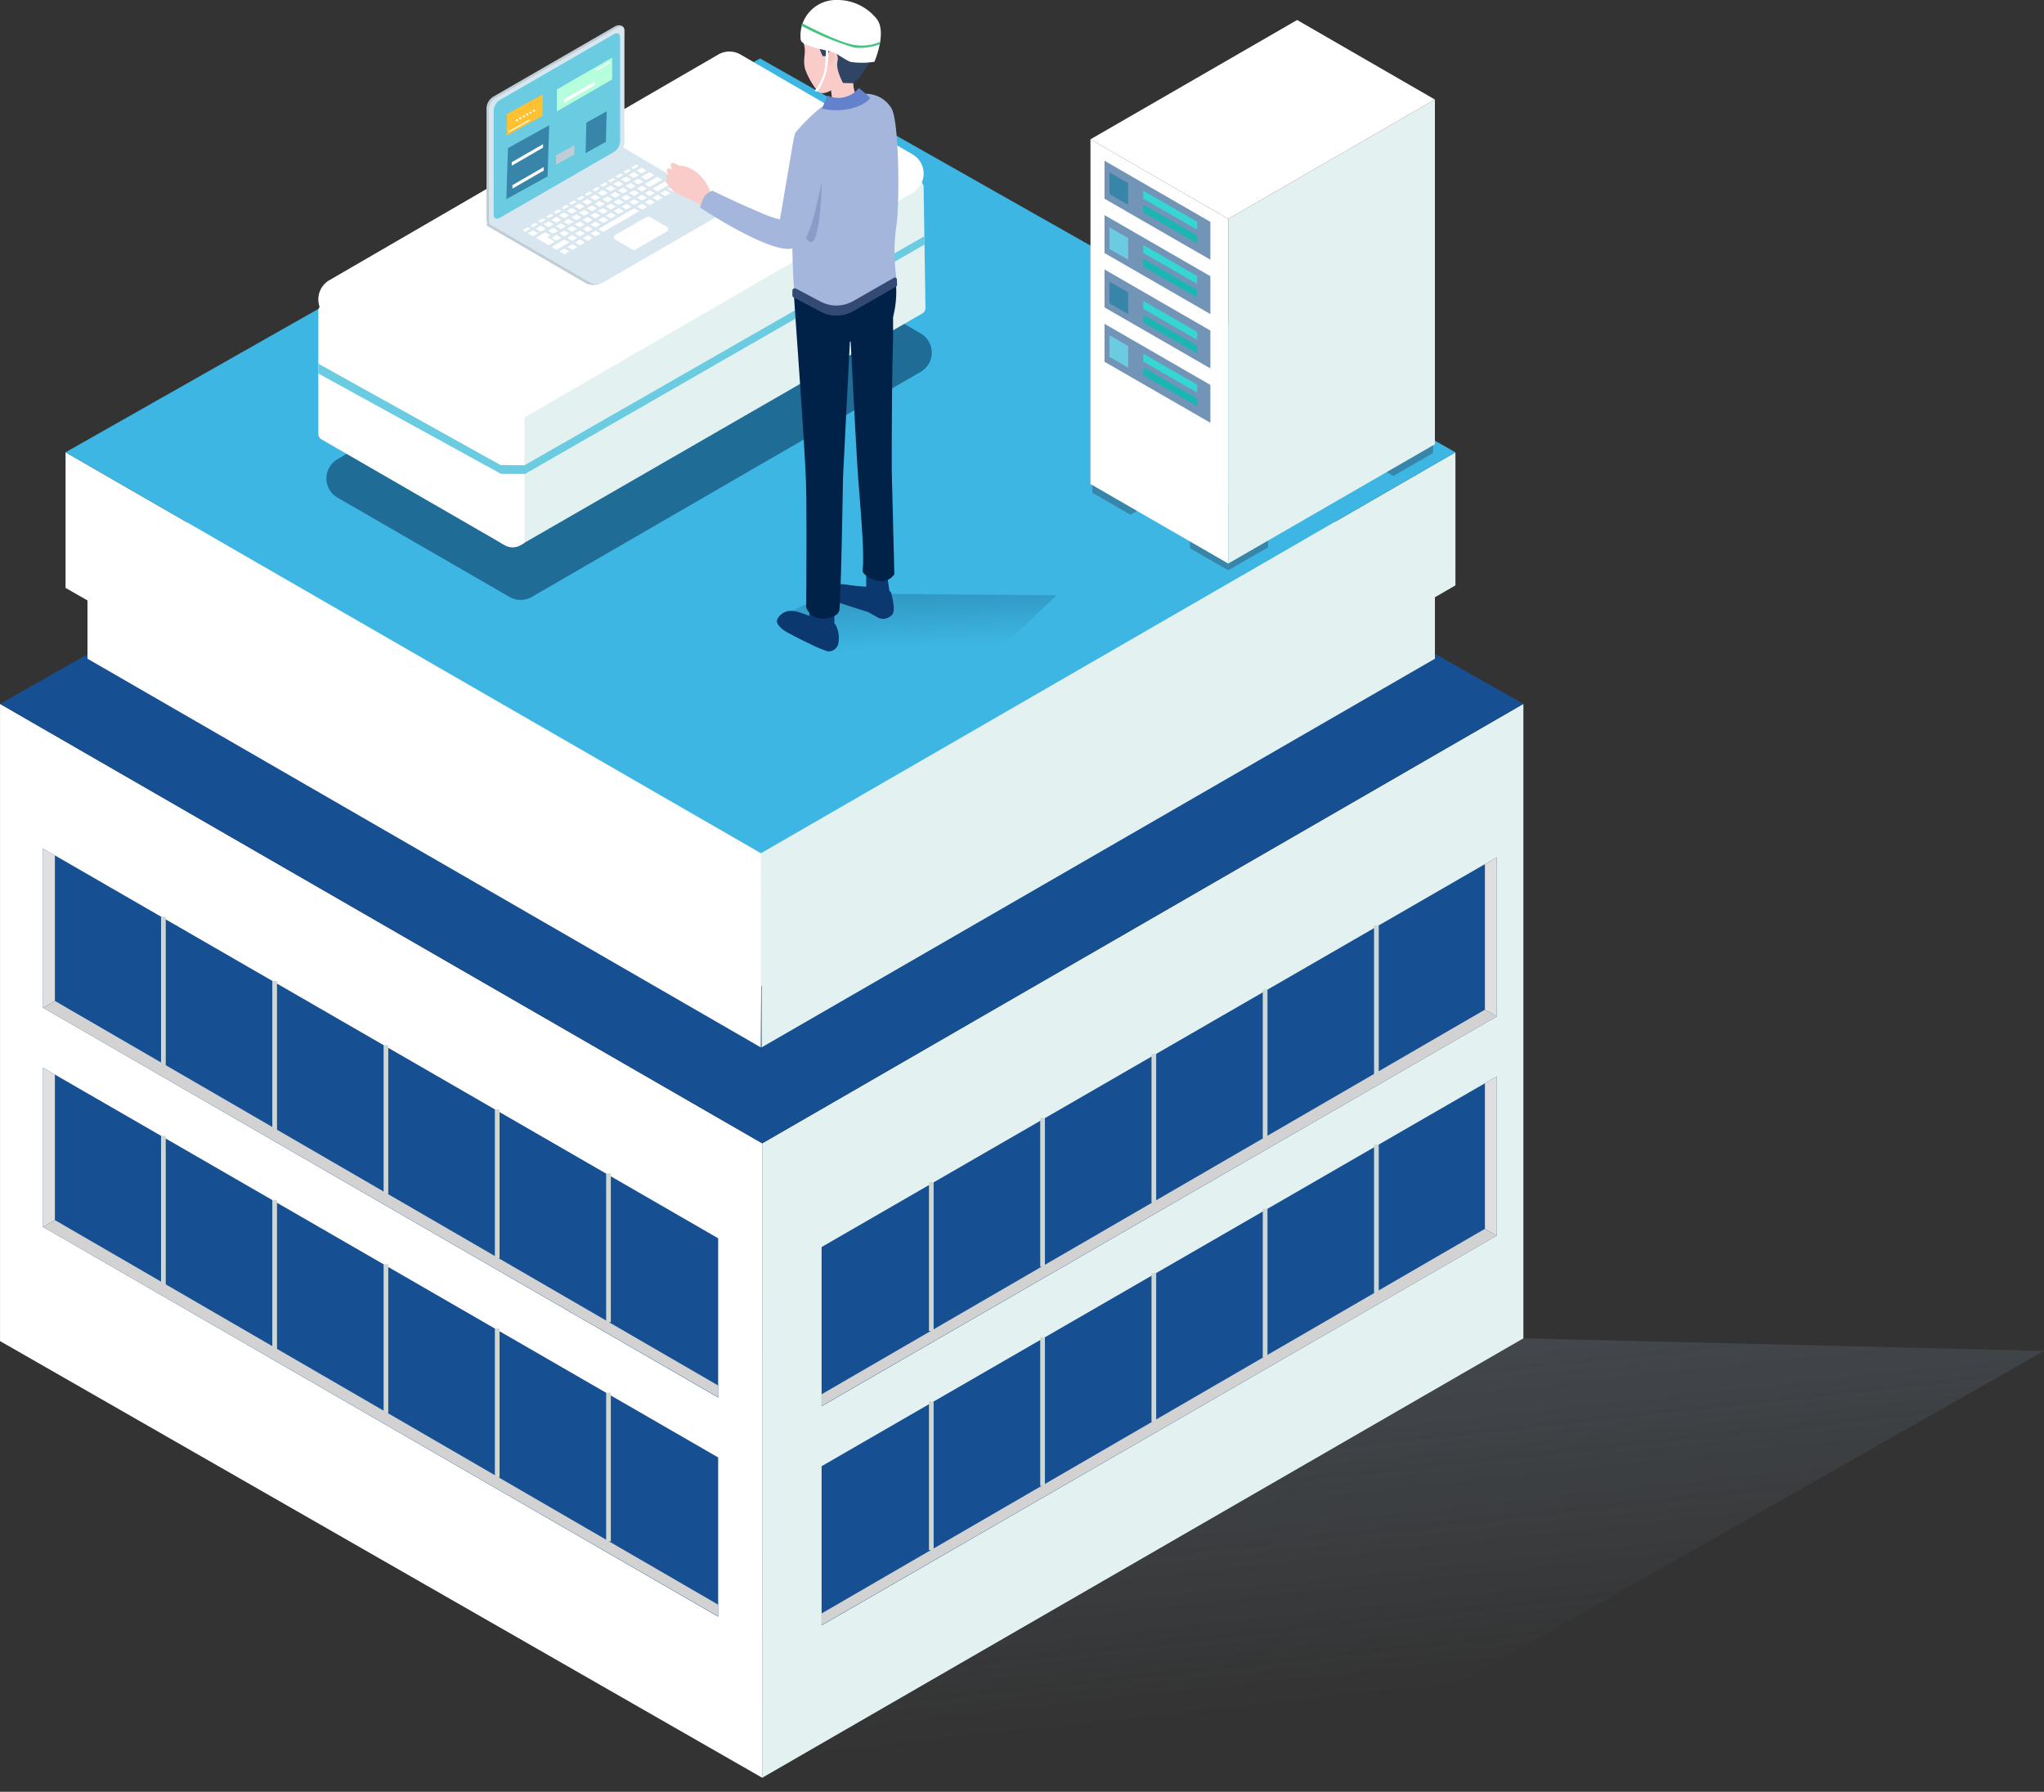 <svg xmlns="http://www.w3.org/2000/svg" width="201.001" height="176.214" viewBox="0 0 201.001 176.214"><rect x="0" y="0" width="201.001" height="176.214" fill="#333333" stroke="none"/><defs><linearGradient id="a" x1=".633" y1=".908" x2=".296" y2="-.852" gradientUnits="objectBoundingBox"><stop offset="0" stop-color="#002249" stop-opacity="0"/><stop offset="1" stop-color="#002249"/></linearGradient><linearGradient id="b" x1=".671" y1=".731" x2=".394" y2="-.183" gradientUnits="objectBoundingBox"><stop offset="0" stop-color="#798da2" stop-opacity="0"/><stop offset="1" stop-color="#798da2"/></linearGradient><style>.a{fill:#fff}.b{fill:#e3f1f0}.c{fill:#164f92}.d{fill:#d8e1e0}.e{fill:#cfd7d0}.f{fill:#dfdfdf}.g{fill:#d2d2d2}.i{fill:#3786a9}.j{fill:#7294b6}.k{fill:#35d6d3}.l{fill:#1bb6b3}.m{fill:#6acbe1}.u{fill:#002249}.o{fill:#c1cdd6}.p{fill:#d8e6f0}.t{fill:#0b386e}.v{fill:#a5b6dd}.x{fill:#f9ccca}</style></defs><path class="a" d="M74.954 112.442L.003 69.225v62.665l74.954 42.948z"/><path class="b" d="M74.954 112.442l74.851-43.217v62.4L74.951 174.84z"/><path class="c" d="M.004 69.225l74.95 43.218 74.852-43.218-74.951-42.453z"/><path class="a" d="M74.897 91.224L8.602 52.998v11.784l66.21 38.224z"/><path class="b" d="M74.899 91.224l66.207-38.226v11.784l-66.21 38.224z"/><path class="a" d="M8.604 56.894L74.899 95.12l66.207-38.226-66.295-37.55z"/><path class="b" d="M15.557 56.614l59.338 34.214 59.259-34.214-59.338-33.61z"/><path class="d" d="M74.816 23l-.031 7.229-53.091 29.919-6.137-3.539z"/><path class="d" d="M74.784 30.233l53.24 29.919 6.129-3.539-59.338-33.61z"/><path class="c" d="M147.187 84.311v15.66l-66.392 38.331v-15.66z"/><path class="e" d="M135.12 91.018h.461v14.631h-.461zm-10.942 6.312h.461v14.631h-.461zm-10.943 6.312h.461v14.631h-.461zm-10.942 6.311h.461v14.631h-.461zm-10.942 6.312h.461v14.631h-.461z"/><path class="c" d="M91.581 123.581l43.769-25.247"/><path class="f" d="M147.188 84.311v15.66l-1.166-.672V84.986z"/><path class="g" d="M147.186 99.97l-1.166-.672-65.223 37.822v1.154z"/><path class="c" d="M147.187 105.865v15.66l-66.392 38.332v-15.661z"/><path class="e" d="M135.12 112.572h.461v14.631h-.461zm-10.942 6.312h.461v14.631h-.461zm-10.943 6.312h.461v14.631h-.461zm-10.942 6.312h.461v14.631h-.461zm-10.942 6.311h.461v14.631h-.461z"/><path class="c" d="M91.581 145.135l43.769-25.247"/><path class="f" d="M147.188 105.865v15.66l-1.166-.673v-14.313z"/><path class="g" d="M147.186 121.525l-1.166-.672-65.223 37.822v1.153z"/><path class="c" d="M4.231 83.451v15.66l66.391 38.332v-15.661z"/><path class="e" d="M15.838 90.159h.461v14.631h-.461zm10.942 6.312h.461v14.631h-.461zm10.942 6.312h.461v14.631h-.461zm10.942 6.311h.461v14.631h-.461zm10.943 6.312h.461v14.631h-.461z"/><path class="c" d="M59.838 122.721L16.069 97.474"/><path class="f" d="M4.231 83.451v15.66l1.167-.672V84.122z"/><path class="g" d="M4.234 99.11l1.166-.672 65.223 37.822v1.153z"/><path class="c" d="M4.231 105.005v15.66l66.391 38.332v-15.661z"/><path class="e" d="M15.838 111.713h.461v14.631h-.461zm10.942 6.312h.461v14.631h-.461zm10.942 6.312h.461v14.631h-.461zm10.942 6.311h.461v14.631h-.461zm10.943 6.312h.461v14.631h-.461z"/><path class="c" d="M59.838 144.275l-43.769-25.247"/><path class="f" d="M4.231 105.005v15.66l1.167-.673v-14.313z"/><path class="g" d="M4.234 120.664l1.166-.672 65.223 37.822v1.153z"/><path class="a" d="M74.83 83.912L6.447 44.481v13.336l68.386 39.185z"/><path class="b" d="M74.83 83.912l68.293-39.431v13.092l-68.3 39.428z"/><path d="M6.447 44.481L74.83 83.912l68.293-39.431L74.74 5.748z" fill="#3db6e3"/><path class="i" d="M117.028 44.528v9.392l3.754 2.167v-9.391z"/><path class="i" d="M120.781 49.563l3.911-2.258v6.524l-3.911 2.258zM107.413 39.07v9.391l3.754 2.167v-9.392z"/><path class="i" d="M111.166 44.105l3.911-2.258v6.524l-3.911 2.259zm22.095-8.852v9.392l3.754 2.167V37.42zm3.754 5.035l3.911-2.258v6.524l-3.911 2.258z"/><path class="a" d="M107.233 13.701v33.9l13.549 7.822v-33.9z"/><path class="j" d="M108.613 15.809v3.733l10.412 6v-3.724z"/><path class="k" d="M112.428 18.756v.785l5.3 3.054v-.78z"/><path class="l" d="M112.428 20.106v.785l5.3 3.054v-.78z"/><path class="j" d="M108.613 21.154v3.733l10.412 6v-3.724zm0 5.345v3.733l10.412 6v-3.723zm0 5.346v3.733l10.412 6v-3.723z"/><path class="b" d="M120.781 21.524L141.104 9.79v33.9l-20.323 11.733z"/><path class="a" d="M107.233 13.701l20.323-11.734 13.549 7.823-20.323 11.734z"/><path class="i" d="M109.099 16.953l1.843 1.065v2.128l-1.844-1.064z"/><path class="m" d="M109.099 22.353l1.843 1.064v2.129l-1.844-1.065z"/><path class="i" d="M109.099 27.695l1.843 1.064v2.128l-1.844-1.064z"/><path class="m" d="M109.099 32.964l1.843 1.064v2.128l-1.844-1.064z"/><path class="k" d="M112.428 24.089v.785l5.3 3.054v-.78z"/><path class="l" d="M112.428 25.44v.785l5.3 3.054v-.78z"/><path class="k" d="M112.428 29.589v.785l5.3 3.054v-.78z"/><path class="l" d="M112.428 30.94v.784l5.3 3.054v-.78z"/><path class="k" d="M112.428 34.778v.785l5.3 3.054v-.78z"/><path class="l" d="M112.428 36.129v.785l5.3 3.054v-.78z"/><path d="M33.192 48.941l16.914 9.766a2.184 2.184 0 002.185 0l38.248-22.138a2.183 2.183 0 000-3.777l-16.92-9.82a2.185 2.185 0 00-2.192 0L33.185 45.165a2.182 2.182 0 00.007 3.776z" opacity=".49" fill="#002249"/><path class="b" d="M51.31 53.534l39.4-22.713a.607.607 0 00.3-.536l-.184-11.9a.607.607 0 00-.909-.517L50.703 40.389a.608.608 0 00-.3.526v12.1a.606.606 0 00.907.519z"/><path class="a" d="M31.303 30.565v12.1a.632.632 0 00.316.548l17.833 10.3a.633.633 0 00.95-.548V41.229a.633.633 0 00-.308-.542L32.261 30.026a.633.633 0 00-.958.539z"/><path class="a" d="M49.226 40.935l2.352-.1v12.542l-.345.217a1.547 1.547 0 01-1.621.015l-.385-.232z"/><path class="a" d="M32.395 31.335L49.308 41.1a2.185 2.185 0 002.185 0l38.248-22.139a2.183 2.183 0 000-3.777l-16.92-9.82a2.186 2.186 0 00-2.191 0L32.388 27.557a2.183 2.183 0 00.007 3.778z"/><path class="m" d="M31.303 35.765l17.908 9.965 2.367.029 39.326-22.528.013.819-39.3 22.568-2.346-.014-17.97-9.871z"/><path class="o" d="M48.013 21.823a.31.31 0 00-.154.267.166.166 0 00.083.144l9.738 5.658a1.72 1.72 0 001.421-.048l11.662-6.746a.51.51 0 00.11-.88l-10.1-5.811z"/><path class="p" d="M48.316 21.985a.093.093 0 000 .161l9.758 5.669a1.392 1.392 0 001.256-.054l11.663-6.746c.321-.185.395-.453.2-.644a.592.592 0 00-.109-.081l-9.845-5.814-.148.086z"/><path class="a" d="M62.314 16.613l.494-.285-.247-.142-.493.285zm-.763.441l.493-.285-.247-.142-.493.285zm-.762.44l.494-.285-.247-.143-.494.285zm-.762.44l.494-.285-.247-.142-.493.285zm-.763.44l.493-.285-.246-.143-.493.285zm-.762.44l.494-.285-.247-.142-.493.285zm-.762.442l.493-.285-.246-.143-.494.285zm-.759.438l.493-.285-.247-.142-.493.285zm-.766.44l.493-.285-.247-.142-.494.285zm-.763.441l.493-.285-.247-.143-.493.285zm-.762.44l.493-.285-.246-.142-.494.285zm-.76.44l.493-.285-.246-.142-.494.285zm-.764.44l.494-.285-.247-.142-.494.285zm-.762.441l.493-.285-.246-.142-.494.285zm-.763.44l.493-.285-.247-.142-.493.285zm11.446-5.716l.494-.285-.494-.285-.493.285zm-.764.442l.493-.285-.493-.285-.494.285zm-.76.442l.494-.285-.494-.285-.494.285zm-.763.437l.493-.285-.493-.285-.494.285zm-.762.441l.493-.285-.493-.285-.494.285zm-.767.439l.494-.285-.494-.285-.493.285zm-.757.441l.494-.285-.494-.285-.493.285zm-.763.44l.493-.285-.493-.285-.494.285zm-.762.44l.493-.285-.493-.285-.494.285zm-.763.44l.494-.285-.494-.285-.493.285zm-.762.44l.493-.285-.493-.285-.494.285zm-.763.44l.493-.285-.493-.285-.493.285zm-.762.44l.494-.285-.494-.285-.493.285zm-.762.44l.493-.285-.493-.285-.494.285zm-.763.441l.493-.285-.493-.285-.494.285zm11.124-5.529l.818-.472-.494-.285-.818.472zm-.763.444l.494-.285-.494-.285-.494.285zm-.762.437l.493-.285-.493-.285-.494.285zm-.763.44l.493-.285-.493-.285-.493.285zm-.762.44l.493-.285-.493-.285-.493.285zm-.758.44l.494-.285-.494-.285-.494.285zm-.767.44l.494-.285-.494-.285-.493.285zm-.761.44l.493-.285-.493-.285-.494.285zm-.763.44l.493-.285-.493-.285-.494.285zm-.761.44l.493-.285-.493-.285-.494.285zm-.764.442l.493-.285-.493-.285-.494.285zm-.761.439l.493-.285-.493-.285-.494.285zm-.764.44l.494-.285-.494-.285-.493.285zm10.246-5.592l.494.285-1.255.725-.494-.285zm-1.523 1.45l.494-.285-.494-.285-.494.285zm-.764.44l.494-.285-.494-.285-.493.285zm-.761.441l.494-.285-.494-.285-.494.285zm-.764.439l.494-.285-.494-.285-.493.285zm-.762.441l.493-.285-.493-.285-.493.285zm-.762.44l.494-.286-.494-.285-.494.285zm-.762.44l.494-.285-.494-.285-.494.285zm-.762.44l.493-.285-.493-.285-.494.285zm-.763.441l.494-.285-.494-.285-.494.285zm-.763.439l.494-.285-.494-.285-.493.285zm-.762.441l.493-.285-.493-.285-.494.285zm-.762.44l.494-.285-.494-.285-.493.285z"/><path class="a" d="M53.626 22.846l.494.285-.32.185.774.447-.611.353-1.267-.732zm11.784-5.015l.493.285-1.256.725-.493-.285zm-1.524 1.45l.494-.285-.494-.285-.494.285zm-.763.44l.494-.285-.494-.285-.494.285zm-.762.44l.494-.285-.494-.285-.493.285zm-.762.443l.493-.285-.493-.285-.493.285zm-.763.438l.494-.285-.494-.285-.494.285zm-.762.44l.493-.285-.493-.285-.494.285zm-.763.44l.494-.285-.494-.285-.493.285zm-.762.441l.494-.285-.494-.285-.493.285zm-.762.439l.493-.285-.493-.285-.493.285zm-.763.44l.494-.285-.494-.285-.493.285zm-.761.441l.494-.285-.494-.285-.494.285zm-.763-.13l.494.285-1.256.725-.494-.285zm10.685-4.701l.493-.285-.493-.285-.493.285zm-.763.437l.494-.285-.494-.285-.494.285zm-.76.439l.494-.285-.494-.285-.493.285zm-.764.44l.493-.286-.493-.285-.494.285zm-.763.441l.494-.285-.494-.285-.494.285zm-.762-.13l.493.285-3.543 2.046-.494-.285zm-3.814 2.77l.493-.285-.493-.285-.494.285zm-.761.44l.494-.285-.494-.285-.493.285zm-.762.44l.493-.285-.493-.285-.494.285zm-.761.441l.493-.285-.493-.285-.494.285zm-.768.44l.493-.285-.493-.284-.493.284zm5.001-1.44l1.7.982a.265.265 0 00.266 0l3.1-1.787a.265.265 0 000-.459l-1.7-.983a.267.267 0 00-.265 0l-3.1 1.788a.265.265 0 00-.001.459z"/><path class="o" d="M48.531 21.909l11.946-6.9a1.428 1.428 0 00.69-1.087l.208-11.037c0-.38-.517-.511-.9-.291l-11.946 6.9a1.431 1.431 0 00-.689 1.087v11.037c.002.381.311.511.691.291z"/><path class="p" d="M48.767 22.036l11.947-6.9a1.43 1.43 0 00.689-1.087V3.012c0-.38-.308-.511-.689-.291l-11.947 6.9a1.429 1.429 0 00-.689 1.086v11.038c0 .381.308.511.689.291z"/><path class="m" d="M49.19 21.402l5.9-3.408 5.244-3.028a1.333 1.333 0 00.643-1.014v-10.3c0-.355-.288-.477-.643-.271L49.187 9.817a1.333 1.333 0 00-.643 1.014v10.3c.003.354.291.476.646.271z"/><path class="o" d="M54.678 15.28l1.8-.993v.906l-1.8.993z"/><path d="M49.818 13.341l3.533-1.954.03-2.114-3.533 1.954z" fill="#fdc131"/><path class="a" d="M50.817 11.921a.1.1 0 00.045-.012h.006a.1.1 0 10-.093-.171.1.1 0 00-.042.134.1.1 0 00.084.049zm.251-.238a.1.1 0 01.044-.135.1.1 0 11.094.17l-.012.007a.088.088 0 01-.043.011.094.094 0 01-.083-.053zm.337-.185a.1.1 0 01.044-.136.1.1 0 11.1.169l-.012.007a.088.088 0 01-.043.012.1.1 0 01-.088-.05zm.337-.188a.1.1 0 01.045-.136.1.1 0 11.093.171l-.012.006a.088.088 0 01-.042.011.1.1 0 01-.083-.052zm.338-.186a.1.1 0 01.043-.136.1.1 0 01.1.169l-.012.006a.086.086 0 01-.044.012.1.1 0 01-.086-.05zm.418-.133a.089.089 0 00.045-.012h.006a.1.1 0 10-.095-.169.1.1 0 00-.041.134.1.1 0 00.085.047zm-2.427 1.988a.049.049 0 00.023-.006l2.014-1.114a.049.049 0 00-.047-.085l-2.014 1.114a.049.049 0 00.024.092z"/><path class="i" d="M57.585 15.05l2-1.107.076-2.992-2 1.107zm-7.788 4.535l4.053-2.241.154-5.024-4.053 2.241z"/><path d="M54.766 10.949l5.432-3.136V5.662l-5.432 3.136z" fill="#b5ffdc"/><path class="a" d="M55.463 10.113l3.079-1.778v-.343L55.463 9.77zm-5.141 6.185l3.079-1.778v-.343l-3.079 1.778zm.069 2.252l3.079-1.778v-.343l-3.079 1.778zM58.59 7.002l1.4-.808v-.155l-1.4.807z"/><path d="M1289.408 1393.519l-4.466-3.457 4.225-2.251 22.726.186-5.612 5.294z" transform="translate(-1207.984 -1329.449)" opacity=".4" fill="url(#a)"/><path class="t" d="M80.809 60.843c-.432.17-2.115-.737-2.841-.756a1.477 1.477 0 00-1.514.791c-.226.387.267.946 1.053 1.364.978.519 1.771.92 2.031 1.021a10.919 10.919 0 001.888.8 1 1 0 00.991-.691 2.768 2.768 0 00-.275-1.971 3.628 3.628 0 00-1.333-.558zm5.542-3.139a15.585 15.585 0 01-3.211-.23c-.677-.067-1.163.042-1.4.379a.873.873 0 00.237 1.2c.537.261 3.374 1.131 3.374 1.131s.531.29 1.046.584a1.154 1.154 0 001.282-.27c.511-.37-.079-2.3-.079-2.3z"/><path class="t" d="M79.588 61.79a2.944 2.944 0 001.384.693c.577 0 1.079-.7 1.079-.7V59.27h-2.463zm5.597-3.281a3.525 3.525 0 001.4.514c.5-.031.939-.262.959-.518a19.7 19.7 0 01-.316-2.37l-2.048-.033z"/><path class="u" d="M83.65 33.577s4.142-5.219 4.165-2.766.007 2.718-.032 4.187c-.1 3.746-.09 11.321-.09 11.321l.255 10.151a1.509 1.509 0 01-1.449.673c-.867-.084-1.721-.714-1.675-1.041.218-1.573-.215-6.063-.466-9.587-.147-2.05-.681-12.445-.708-12.938z"/><path class="u" d="M78.084 29.208c-.168-2.432 8.973-4.893 9.7-3.091a9.705 9.705 0 01-.024 5.269c-.689 1.862-4.184 2.22-4.184 2.22L82.9 46.917s-.2 12.417-.373 13.157-2.52 1.411-3.246-.316c0 0 .064-9.914-.02-12.3-.122-3.379-.694-11.209-1.177-18.25z"/><path class="v" d="M88.117 27.103c.16 1.239-5.151 3.485-6.443 3.225-1.894-.381-3.39-.865-3.558-1.827-.29-1.654-.378-14.794.109-15.462a18.792 18.792 0 012.5-2.469s3.474-1.186 3.761-1.274a2.944 2.944 0 013.24 1.465c.693 1.608.723 8.779.473 11.106a18.052 18.052 0 00-.082 5.236z"/><path d="M83.907 29.607l4.008-2.294a.189.189 0 01.283.158l.018.551a.191.191 0 01-.1.17l-4.2 2.405a3.339 3.339 0 01-3.226.05l-2.645-1.392a.24.24 0 01-.126-.211v-.455a.238.238 0 01.35-.21l2.4 1.27a3.339 3.339 0 003.238-.042z" fill="#334b74"/><path class="x" d="M85.013 5.574a7.949 7.949 0 01-.3 1.012 2.162 2.162 0 00-.3 3.051 6.487 6.487 0 01-1.547.379c-.814.085-1.029-.215-1.029-.215l-.117-.913s-.849.54-1.3.09a7.388 7.388 0 01-1.231-2.141c-.285-.959.1-1.607-.113-2.4-.256-.947.665-1.9 1.392-2.557s2.326-.5 3.235-.133a2.517 2.517 0 011.462 1.6 5.55 5.55 0 01-.152 2.227z"/><path d="M81.638 5.173c.234-.123.547.313.424.711s-.524.608-.744.522c0 0 .086-1.11.32-1.233z" fill="#f8c2bf"/><path d="M85.46 2.632c-.44-.848-1.364-1.608-2.049-1.532-.386-.257-2.749-.588-3.071.355a2.044 2.044 0 00-1.393 2.473c.1.263 1.237-.6 1.237-.6-.015.286.724 2.487.767 2.18 0 0 .176.063.258-.035.141-.166.543-.661.738-.566a1.1 1.1 0 01.415 1.108c-.229.753.54 2.148.54 2.148l1.005.024a4.489 4.489 0 001.219-1.5 3.6 3.6 0 00.334-4.055z" fill="#304464"/><path d="M81.396 9.406a2.573 2.573 0 003.055-.746 9.166 9.166 0 011.12.981c-.571.784-2.6 1.552-4.748 1.035z" fill="#6481cb"/><path d="M78.469 20.106s-.373-4.519 1.316-5.231.924 1.8 1.005 2.728c.056.637-.13 6.223-1.042 6.21s-1.279-3.707-1.279-3.707z" fill="#8a9cc8"/><path class="v" d="M78.081 13.465l-1.7 9.969s1.606 1.231 2.7.152 2.376-9.409 2.376-9.409z"/><path class="x" d="M69.84 20.048c.171-.686-.011-1.1-.652-2.3a2.624 2.624 0 00-.736-.842c-.657-.468-1.59-.8-1.709-.47-.094.261 1.1 1.132 1.252 1.273.412.373-.139.618.042 1.132a2.184 2.184 0 001.803 1.207z"/><path class="x" d="M66.378 16.868c.589.333 1.942.682 1.644.068-.047.006-.825-.41-1.594-.83-.637-.348-.638.428-.05.762z"/><path class="x" d="M66.191 16.745c-.472-.422-.754 0-.578.218a3.243 3.243 0 00.738.724c.25.131.527.186.657-.071s-.547-.631-.817-.871z"/><path class="x" d="M65.913 17.268c-.372-.285-.53.17-.252.4.2.164.351.545.57.608.367.1.579.117.411-.3a2.584 2.584 0 00-.729-.708z"/><path class="x" d="M66.106 17.868c-.38-.274-.745-.173-.6.068a5.047 5.047 0 00.8.9c.309.222.453.22.437-.229a4.033 4.033 0 00-.637-.739z"/><path class="x" d="M70.055 19.602l-.722.924a4.32 4.32 0 00-.932-.646c-.253-.1-1.823-.853-2.081-1.035s-.65-.577-.565-.9a2.455 2.455 0 01.493-1.406 3.931 3.931 0 012.168.476 2.948 2.948 0 011.116 1.147 4.233 4.233 0 01.523 1.44z"/><path class="v" d="M78.204 22.146c-.291-.337-1.733-.511-3.095-1.089-2.66-1.128-5.075-2.31-5.075-2.31-.852.394-.911.782-1.2 1.666 0 0 7.047 4.687 9.176 4s1.06-1.271.194-2.267z"/><path class="a" d="M80.108 8.938a4.911 4.911 0 00.977-2.044 17.191 17.191 0 00.134-2.02l.207-.013a6.325 6.325 0 01-1 4.091c-.112.138-.318-.014-.318-.014z"/><path class="a" d="M82.324-.002a4.946 4.946 0 013.909 1.886c1 1.334-.245 4.189-.245 4.189a7.718 7.718 0 01-2.229.033c-.405-.023-1.5-.908-1.956-1.01-1.333-.329-2.971-.61-3.063-1.193a3.5 3.5 0 013.584-3.905z"/><path d="M78.88 2.288s3.77 2.018 5.29 2.154a4.516 4.516 0 002.384-.331l-.036.242a5.654 5.654 0 01-2.5.332 27.558 27.558 0 01-5.217-2.158z" fill="#45c380"/><path d="M1271.46 1534.655l74.7-43.215 51.193 1.239-76.307 43.353z" transform="translate(-1196.352 -1359.818)" opacity=".3" fill="url(#b)"/></svg>